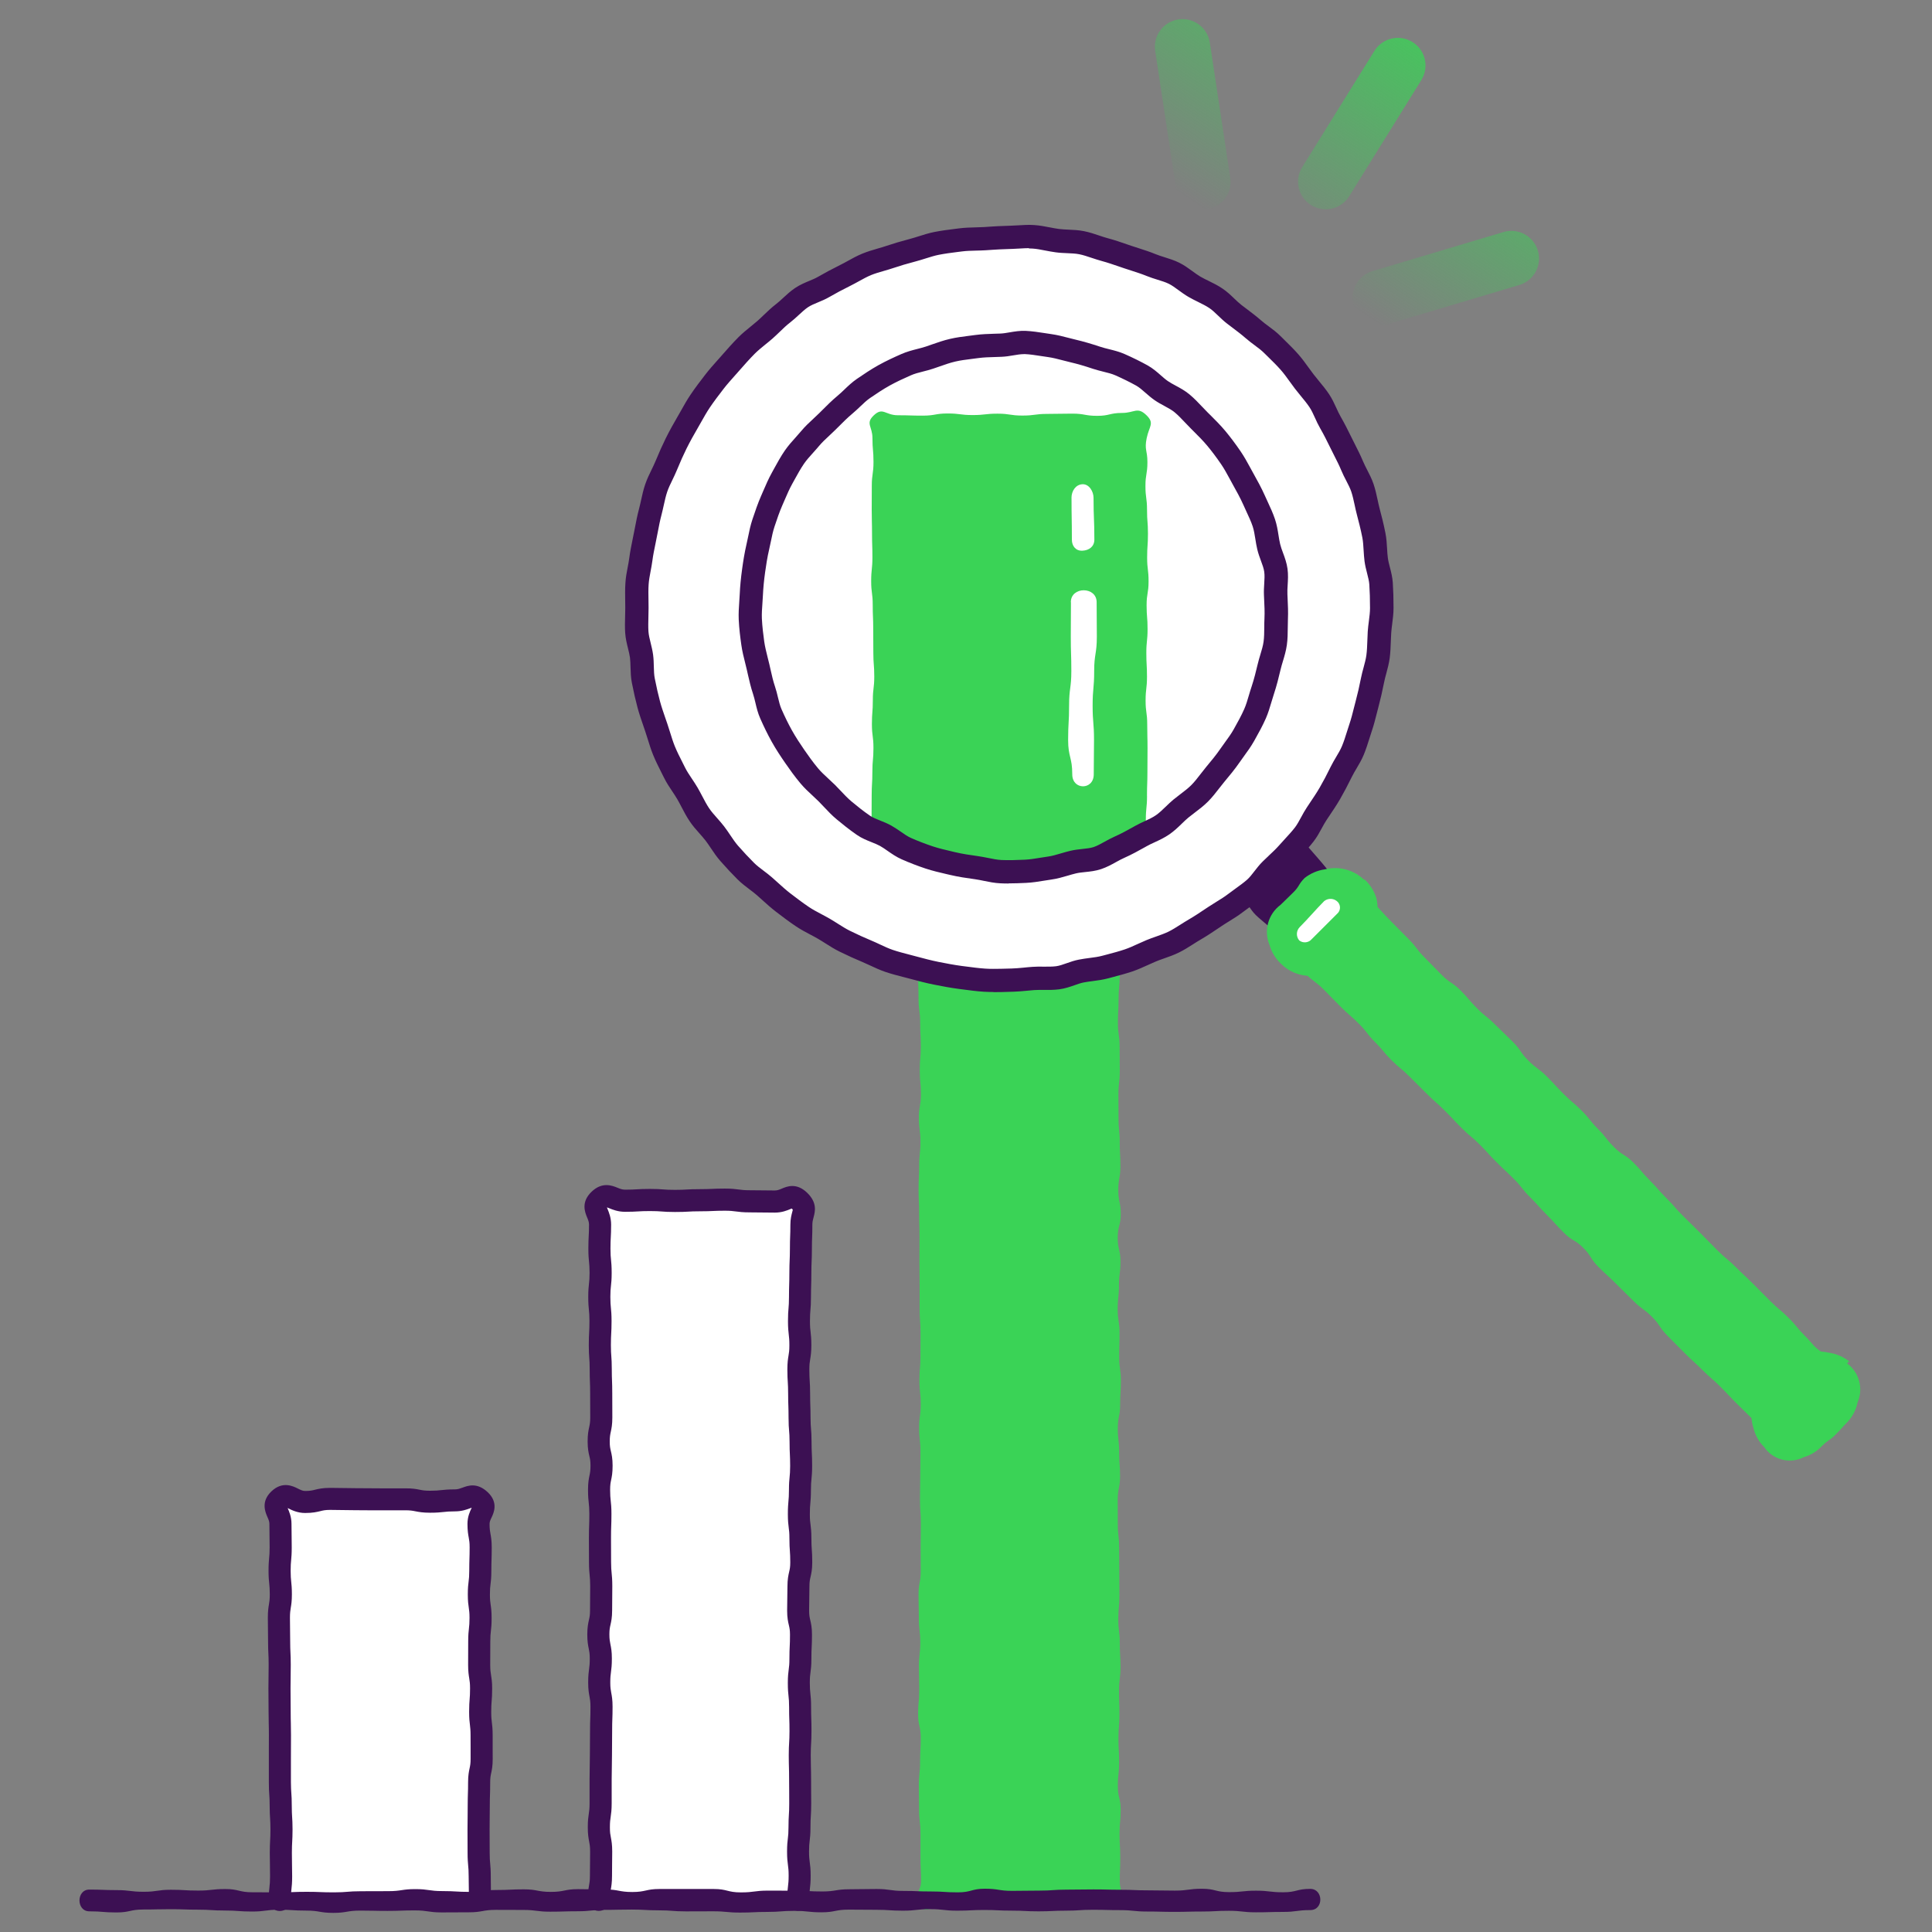 <?xml version="1.0" encoding="UTF-8"?><svg id="uuid-13ecf5b1-3146-4a90-84ea-1c8a49da183d" xmlns="http://www.w3.org/2000/svg" xmlns:xlink="http://www.w3.org/1999/xlink" viewBox="0 0 500 500"><rect x="0" y="0" width="500" height="500" fill="#808080" stroke="none"/><defs><linearGradient id="uuid-3b81a0a6-705b-435b-ab64-4dac7055b2c1" x1="329.94" y1="66.16" x2="375.72" y2="-3.42" gradientUnits="userSpaceOnUse"><stop offset="0" stop-color="#3ad356" stop-opacity="0"/><stop offset="1" stop-color="#3ad356"/></linearGradient><linearGradient id="uuid-fcbafa7c-e5e4-4a19-a1a5-47404941d99d" x1="298.31" y1="45.35" x2="344.09" y2="-24.23" xlink:href="#uuid-3b81a0a6-705b-435b-ab64-4dac7055b2c1"/><linearGradient id="uuid-47455846-7908-4902-870a-59e9098c8768" x1="363.49" y1="88.23" x2="409.27" y2="18.65" xlink:href="#uuid-3b81a0a6-705b-435b-ab64-4dac7055b2c1"/></defs><path d="m353.35,236.3c-.1,3.1-2.19,2.29-4.38,4.48s-2.09,2.3-4.28,4.5c-2.19,2.19-1.51,3.89-4.61,3.99s-2.07-2.17-4.42-4.21c-2.35-2.04-2.83-1.47-5.18-3.51-2.35-2.03-2.38-2-4.73-4.04s-1.84-2.62-4.19-4.65c-2.35-2.03-2.55-1.81-4.89-3.85-2.35-2.04-2.66-1.68-5.02-3.72s-4.76-1.23-4.88-4.34c-.12-3.11,2.7-2.11,4.89-4.31s2-2.38,4.19-4.57c2.19-2.19,2.54-1.85,4.74-4.05,2.2-2.2,1.03-4.83,4.14-4.71,3.1.11,1.97,2.47,4.01,4.83q2.04,2.35,4.06,4.7c2.03,2.35,2.17,2.24,4.2,4.58,2.04,2.34,2.05,2.34,4.09,4.69,2.04,2.35,1.97,2.41,4.01,4.76,2.04,2.35,1.67,2.73,4.15,4.61,2.68,2.02,4.21,1.71,4.1,4.83Z" fill="#3c1053"/><path d="m289.52,227.82c-2.33-2.23-3.07-.37-6.3-.37-3.23,0-3.23.53-6.46.53-3.23,0-3.23-.69-6.46-.69-3.23,0-3.23.48-6.46.48s-3.23-.37-6.46-.37c-3.23,0-3.23.05-6.46.05-3.24,0-3.24-.06-6.47-.06-3.24,0-3.97-1.8-6.31.43-2.23,2.13-.54,2.91-.54,5.99,0,3.08.44,3.08.44,6.17,0,3.08.34,3.08.34,6.17,0,3.09-.77,3.09-.77,6.17,0,3.08.11,3.08.11,6.17,0,3.08.42,3.08.42,6.16s.16,3.08.16,6.16c0,3.08-.27,3.08-.27,6.17,0,3.09.3,3.09.3,6.17,0,3.09-.52,3.09-.52,6.17,0,3.08.4,3.08.4,6.17,0,3.08-.32,3.08-.32,6.17s-.16,3.08-.16,6.17c0,3.09.15,3.09.15,6.17,0,3.08.09,3.08.09,6.17,0,3.08-.02,3.08-.02,6.17,0,3.09.05,3.09.05,6.17,0,3.09,0,3.09,0,6.17,0,3.08.23,3.08.23,6.17s-.02,3.09-.02,6.17-.26,3.09-.26,6.17c0,3.09.33,3.09.33,6.17,0,3.09-.4,3.09-.4,6.17s.33,3.09.33,6.17c0,3.09-.05,3.09-.05,6.17,0,3.09-.07,3.09-.07,6.17,0,3.09.22,3.09.22,6.17,0,3.08-.05,3.08-.05,6.17s.02,3.09.02,6.17c0,3.08-.56,3.08-.56,6.17,0,3.09.08,3.09.08,6.17,0,3.09.37,3.09.37,6.17,0,3.09-.35,3.09-.35,6.18,0,3.09.08,3.09.08,6.17,0,3.09-.29,3.09-.29,6.18s.68,3.09.68,6.18c0,3.09-.17,3.09-.17,6.18s-.32,3.09-.32,6.18.06,3.09.06,6.18.36,3.09.36,6.18,0,3.09,0,6.18c0,3.09.15,3.09.15,6.19,0,3.09-2.8,4.22-.56,6.37,2.33,2.23,3.4-.22,6.63-.22s3.23.05,6.46.05,3.23-.06,6.46-.06,3.23-.02,6.46-.02,3.23-.24,6.46-.24,3.23.53,6.46.53,3.24-.07,6.47-.07,3.88,1.82,6.22-.41c2.23-2.13.37-2.82.37-5.9,0-3.08.12-3.08.12-6.17,0-3.08-.18-3.08-.18-6.17,0-3.09.29-3.09.29-6.17,0-3.08-.73-3.08-.73-6.17,0-3.08.33-3.08.33-6.16,0-3.08-.17-3.08-.17-6.16s.25-3.08.25-6.17c0-3.09-.1-3.09-.1-6.17,0-3.09.37-3.09.37-6.17s-.18-3.08-.18-6.17c0-3.08-.38-3.08-.38-6.17,0-3.08.29-3.08.29-6.17,0-3.09-.03-3.09-.03-6.17,0-3.08-.05-3.08-.05-6.17,0-3.08-.34-3.08-.34-6.17,0-3.09-.02-3.09-.02-6.17,0-3.09.6-3.09.6-6.17,0-3.08-.23-3.08-.23-6.17s-.35-3.09-.35-6.17c0-3.09.6-3.09.6-6.17,0-3.09.19-3.09.19-6.17,0-3.09-.43-3.09-.43-6.17,0-3.09.09-3.09.09-6.17,0-3.09-.48-3.09-.48-6.17,0-3.09.33-3.09.33-6.17,0-3.09.39-3.09.39-6.17,0-3.08-.71-3.08-.71-6.17s.78-3.09.78-6.17c0-3.08-.63-3.08-.63-6.17,0-3.09.54-3.09.54-6.17,0-3.09-.17-3.09-.17-6.17,0-3.09-.31-3.09-.31-6.18,0-3.09-.03-3.09-.03-6.17,0-3.09.35-3.09.35-6.18,0-3.09-.04-3.09-.04-6.18,0-3.09-.44-3.09-.44-6.18s.17-3.09.17-6.18.29-3.09.29-6.18.28-3.09.28-6.18c0-3.09-.33-3.09-.33-6.18,0-3.09-.69-3.17-.07-6.2s2.1-3.87-.13-6.01Z" fill="#3ad356"/><path d="m206.58,491.66c0-3.12.38-3.12.38-6.24,0-3.12-.42-3.12-.42-6.23,0-3.12.37-3.12.37-6.24,0-3.12.2-3.12.2-6.24,0-3.12-.03-3.12-.03-6.24,0-3.12-.09-3.12-.09-6.24,0-3.12.18-3.12.18-6.24,0-3.12-.1-3.12-.1-6.24,0-3.12-.33-3.12-.33-6.24,0-3.12.4-3.12.4-6.24,0-3.12.15-3.12.15-6.24,0-3.12-.74-3.12-.74-6.24,0-3.12.08-3.12.08-6.24,0-3.12.73-3.12.73-6.24,0-3.12-.22-3.12-.22-6.24,0-3.12-.4-3.12-.4-6.23s.28-3.12.28-6.24c0-3.12.31-3.12.31-6.24,0-3.12-.16-3.12-.16-6.24,0-3.12-.26-3.12-.26-6.24,0-3.12-.11-3.12-.11-6.24,0-3.12-.2-3.12-.2-6.24s.53-3.12.53-6.24c0-3.12-.36-3.12-.36-6.24,0-3.12.25-3.12.25-6.24,0-3.12.1-3.12.1-6.24,0-3.12.14-3.12.14-6.24,0-3.13.12-3.13.12-6.25,0-3.13,1.77-4.02-.48-6.2-2.32-2.25-3.17.21-6.4.21s-3.23-.07-6.46-.07c-3.23,0-3.23-.43-6.46-.43-3.23,0-3.23.16-6.46.16-3.23,0-3.23.18-6.46.18-3.23,0-3.23-.24-6.46-.24-3.24,0-3.24.19-6.47.19-3.24,0-4.33-2.5-6.66-.26-2.25,2.16.22,3.32.22,6.43s-.17,3.12-.17,6.23c0,3.12.31,3.12.31,6.24,0,3.12-.34,3.12-.34,6.24,0,3.12.31,3.12.31,6.24,0,3.12-.17,3.12-.17,6.24s.23,3.12.23,6.24c0,3.12.12,3.12.12,6.24,0,3.12.02,3.12.02,6.24,0,3.12-.67,3.12-.67,6.24,0,3.12.74,3.12.74,6.24,0,3.12-.64,3.12-.64,6.24,0,3.12.34,3.12.34,6.24s-.11,3.12-.11,6.24c0,3.12.02,3.12.02,6.24,0,3.12.31,3.12.31,6.23,0,3.12-.04,3.12-.04,6.24,0,3.12-.71,3.12-.71,6.24,0,3.12.65,3.12.65,6.24,0,3.12-.41,3.12-.41,6.24,0,3.12.59,3.12.59,6.24,0,3.12-.11,3.12-.11,6.24s-.04,3.12-.04,6.24c0,3.12-.08,3.12-.08,6.24s0,3.12,0,6.24c0,3.12-.46,3.12-.46,6.24s.6,3.12.6,6.24c0,3.13-.05,3.13-.05,6.25,0,3.13-.57,3.13-.57,6.25" fill="#fff"/><path d="m206.58,494.52c-1.58,0-2.86-1.28-2.86-2.86,0-1.73.11-2.65.21-3.46.09-.74.17-1.39.17-2.78s-.08-2-.18-2.74c-.11-.82-.23-1.75-.23-3.49s.11-2.65.21-3.46c.09-.75.16-1.39.16-2.78,0-1.65.05-2.47.1-3.3.05-.73.09-1.47.09-2.94,0-1.55,0-2.32-.01-3.09,0-.79-.02-1.57-.02-3.14s-.02-2.28-.04-3.03c-.02-.8-.05-1.6-.05-3.2s.05-2.46.1-3.29c.04-.74.09-1.48.09-2.95s-.02-2.27-.05-3.03c-.03-.8-.05-1.6-.05-3.21,0-1.41-.07-2.06-.15-2.82-.09-.8-.18-1.71-.18-3.42s.12-2.67.23-3.48c.1-.74.18-1.38.18-2.75,0-1.63.04-2.44.08-3.26.04-.74.07-1.49.07-2.98,0-1.22-.13-1.77-.29-2.46-.2-.84-.45-1.89-.45-3.78,0-1.59.02-2.39.04-3.19.02-.76.04-1.53.04-3.05,0-1.89.25-2.94.44-3.78.16-.69.29-1.24.29-2.46,0-1.46-.05-2.19-.1-2.92-.06-.82-.12-1.66-.12-3.32,0-1.38-.08-2.01-.18-2.75-.1-.82-.22-1.74-.22-3.48s.08-2.55.15-3.38c.07-.74.13-1.43.13-2.86,0-1.7.09-2.6.17-3.4.07-.73.14-1.42.14-2.83,0-1.49-.04-2.23-.07-2.98-.04-.82-.08-1.63-.08-3.27,0-1.44-.06-2.14-.12-2.88-.07-.82-.14-1.68-.14-3.36,0-1.51-.03-2.27-.05-3.02-.03-.81-.06-1.61-.06-3.22,0-1.47-.05-2.2-.09-2.94-.05-.83-.11-1.65-.11-3.31,0-1.8.16-2.75.3-3.6.12-.71.22-1.32.22-2.65,0-1.4-.07-2.04-.16-2.79-.09-.81-.2-1.73-.2-3.45s.07-2.53.14-3.35c.06-.74.12-1.44.12-2.89,0-1.61.03-2.41.05-3.21.02-.76.05-1.52.05-3.03,0-1.62.04-2.44.07-3.25.03-.75.07-1.5.07-3,0-1.62.03-2.43.06-3.23.03-.75.06-1.51.06-3.02s.29-2.56.5-3.35c.05-.17.1-.38.13-.53-.05-.06-.13-.15-.24-.26-.02-.02-.04-.03-.05-.05-.1.04-.2.09-.31.13-.88.37-2.21.93-4.06.93-1.64,0-2.47-.02-3.29-.03-.79-.02-1.59-.03-3.17-.03-1.8,0-2.76-.13-3.61-.24-.77-.1-1.43-.19-2.85-.19-1.55,0-2.32.04-3.09.07-.84.04-1.68.08-3.37.08-1.53,0-2.3.04-3.07.09-.85.05-1.69.09-3.39.09s-2.6-.06-3.44-.13c-.78-.06-1.51-.11-3.02-.11s-2.3.04-3.07.09c-.85.05-1.7.1-3.4.1-1.83,0-3.19-.56-4.1-.93-.16-.06-.35-.14-.51-.2-.02.01-.03.03-.05.04.05.13.11.27.16.4.36.89.91,2.23.91,4.01,0,1.64-.05,2.45-.09,3.27-.04.74-.08,1.48-.08,2.96s.07,2.11.14,2.84c.08.8.17,1.7.17,3.4s-.1,2.62-.19,3.42c-.08.76-.15,1.41-.15,2.81s.07,2.11.14,2.84c.08.8.17,1.7.17,3.4s-.05,2.46-.09,3.28c-.04.74-.08,1.48-.08,2.96s.05,2.16.11,2.91c.06.82.12,1.66.12,3.33,0,1.5.03,2.25.06,3.01.03.81.06,1.62.06,3.23s0,2.33.01,3.1c0,.78.01,1.57.01,3.14,0,1.86-.21,2.85-.4,3.72-.15.71-.27,1.26-.27,2.52s.13,1.77.29,2.46c.2.84.45,1.89.45,3.78s-.2,2.83-.38,3.7c-.15.71-.26,1.27-.26,2.54,0,1.4.07,2.05.15,2.81.09.8.19,1.72.19,3.43,0,1.61-.03,2.41-.06,3.22-.03.75-.05,1.51-.05,3.02s0,2.33.01,3.1c0,.78.01,1.57.01,3.14,0,1.41.07,2.1.14,2.83.08.8.17,1.7.17,3.4,0,1.58-.01,2.36-.02,3.15,0,.77-.02,1.54-.02,3.09,0,1.88-.24,2.92-.43,3.76-.16.7-.28,1.24-.28,2.48s.12,1.83.26,2.54c.18.87.38,1.85.38,3.7,0,1.75-.12,2.67-.23,3.49-.1.74-.18,1.38-.18,2.75,0,1.29.11,1.87.24,2.59.16.85.35,1.82.35,3.65,0,1.61-.03,2.42-.06,3.22-.03.76-.05,1.51-.05,3.02s-.01,2.37-.02,3.16c-.01.77-.02,1.54-.02,3.08s-.02,2.4-.04,3.2c-.02.76-.04,1.52-.04,3.05v6.24c0,1.77-.14,2.71-.26,3.54-.11.73-.2,1.35-.2,2.71s.11,1.86.25,2.59c.16.86.35,1.83.35,3.66,0,1.59-.01,2.38-.03,3.17-.01.77-.02,1.54-.02,3.08,0,1.82-.18,2.78-.33,3.64-.13.73-.24,1.31-.24,2.62,0,1.58-1.28,2.86-2.86,2.86s-2.86-1.28-2.86-2.86c0-1.82.18-2.78.33-3.64.13-.73.24-1.31.24-2.62,0-1.59.01-2.38.03-3.17.01-.77.02-1.54.02-3.08,0-1.29-.11-1.86-.25-2.59-.16-.86-.35-1.83-.35-3.66s.14-2.71.26-3.54c.11-.73.2-1.35.2-2.71v-6.24c0-1.6.02-2.4.04-3.2.02-.76.04-1.52.04-3.05s.01-2.37.02-3.16c.01-.77.02-1.54.02-3.08s.03-2.42.06-3.22c.03-.76.05-1.51.05-3.02,0-1.29-.11-1.87-.24-2.59-.16-.85-.35-1.82-.35-3.65s.12-2.67.23-3.49c.1-.74.18-1.38.18-2.75,0-1.27-.12-1.83-.26-2.54-.18-.87-.38-1.85-.38-3.7s.24-2.92.43-3.76c.16-.7.28-1.24.28-2.48,0-1.58.01-2.36.02-3.15,0-.77.02-1.54.02-3.09,0-1.41-.07-2.1-.14-2.83-.08-.8-.17-1.7-.17-3.4,0-1.55,0-2.33-.01-3.1,0-.78-.01-1.57-.01-3.14s.03-2.41.06-3.22c.03-.75.05-1.51.05-3.02,0-1.4-.07-2.05-.15-2.81-.09-.8-.19-1.72-.19-3.43,0-1.85.2-2.83.38-3.7.15-.71.26-1.27.26-2.54s-.13-1.77-.29-2.46c-.2-.84-.45-1.89-.45-3.78s.21-2.85.4-3.72c.15-.71.27-1.26.27-2.52,0-1.55,0-2.33-.01-3.1,0-.78-.01-1.57-.01-3.14s-.03-2.25-.06-3.01c-.03-.81-.06-1.62-.06-3.23,0-1.45-.05-2.16-.11-2.91-.06-.82-.12-1.66-.12-3.33s.05-2.46.09-3.28c.04-.74.08-1.48.08-2.96s-.07-2.11-.14-2.84c-.08-.8-.17-1.7-.17-3.4s.1-2.62.19-3.43c.08-.75.15-1.41.15-2.81s-.07-2.11-.14-2.84c-.08-.8-.17-1.7-.17-3.4s.05-2.45.09-3.27c.04-.74.08-1.48.08-2.96,0-.65-.21-1.18-.49-1.84-.57-1.39-1.63-3.98,1.14-6.65,2.76-2.66,5.33-1.61,6.71-1.05.69.28,1.23.5,1.94.5,1.54,0,2.3-.04,3.07-.09.85-.05,1.7-.1,3.4-.1s2.6.06,3.44.13c.78.06,1.51.11,3.02.11s2.3-.04,3.07-.09c.85-.05,1.69-.09,3.39-.09,1.55,0,2.32-.04,3.09-.07.84-.04,1.68-.08,3.36-.08,1.81,0,2.76.13,3.61.24.77.1,1.43.19,2.85.19,1.64,0,2.47.02,3.29.03.79.02,1.59.03,3.17.03.7,0,1.2-.21,1.83-.48,1.32-.56,3.79-1.6,6.56,1.07,2.66,2.58,2.06,4.85,1.66,6.36-.17.62-.31,1.16-.31,1.89,0,1.62-.03,2.43-.06,3.23-.03.75-.06,1.51-.06,3.02,0,1.62-.04,2.44-.07,3.25-.03.75-.07,1.5-.07,3,0,1.61-.03,2.41-.05,3.21-.02.76-.05,1.52-.05,3.03,0,1.68-.07,2.53-.14,3.35-.06.74-.12,1.44-.12,2.89s.07,2.04.16,2.79c.09.81.2,1.73.2,3.45s-.16,2.76-.3,3.6c-.12.71-.22,1.32-.22,2.65,0,1.47.05,2.2.09,2.94.05.83.11,1.65.11,3.31,0,1.51.03,2.27.05,3.02.03.81.06,1.61.06,3.22,0,1.44.06,2.14.12,2.88.07.82.14,1.68.14,3.36,0,1.49.04,2.23.07,2.98.04.82.08,1.63.08,3.27s-.09,2.6-.17,3.4c-.07.73-.14,1.42-.14,2.83,0,1.69-.08,2.55-.15,3.38-.07.74-.13,1.43-.13,2.86s.08,2.01.18,2.75c.1.82.22,1.74.22,3.48,0,1.46.05,2.19.1,2.92.06.82.12,1.66.12,3.32,0,1.89-.25,2.94-.44,3.78-.16.69-.29,1.24-.29,2.46,0,1.59-.02,2.39-.04,3.19-.02.76-.04,1.53-.04,3.05,0,1.22.13,1.77.29,2.46.2.84.45,1.89.45,3.78,0,1.63-.04,2.44-.08,3.26-.04.74-.07,1.49-.07,2.98,0,1.74-.12,2.67-.23,3.48-.1.74-.18,1.38-.18,2.75s.07,2.06.15,2.82c.09.8.18,1.71.18,3.42,0,1.51.02,2.27.05,3.03.03.8.05,1.6.05,3.21s-.05,2.46-.1,3.29c-.04.74-.09,1.48-.09,2.95s.02,2.28.04,3.04c.02.8.05,1.6.05,3.2s0,2.32.01,3.09c0,.79.02,1.57.02,3.14,0,1.65-.05,2.47-.1,3.3-.05.73-.09,1.47-.09,2.94,0,1.73-.11,2.65-.21,3.46-.09.75-.16,1.39-.16,2.78s.08,2,.18,2.74c.11.82.24,1.75.24,3.5s-.11,2.65-.21,3.46c-.09.74-.17,1.39-.17,2.77,0,1.58-1.28,2.86-2.86,2.86Z" fill="#3c1053"/><path d="m124.22,491.66c0-3.04-.07-3.04-.07-6.08,0-3.04-.28-3.04-.28-6.07,0-3.04-.03-3.04-.03-6.08,0-3.04.05-3.04.05-6.07s.1-3.04.1-6.08c0-3.04.66-3.04.66-6.08,0-3.04-.02-3.04-.02-6.08s-.37-3.04-.37-6.08.25-3.04.25-6.08c0-3.04-.5-3.04-.5-6.08,0-3.04.02-3.04.02-6.08,0-3.04.35-3.04.35-6.08,0-3.04-.44-3.04-.44-6.08,0-3.04.37-3.04.37-6.09s.09-3.04.09-6.09c0-3.05-.56-3.05-.56-6.1,0-3.05,2.64-4.05.42-6.14-2.35-2.22-3.27.05-6.5.05-3.23,0-3.23.35-6.46.35-3.23,0-3.23-.63-6.46-.63-3.23,0-3.23.01-6.46.01-3.23,0-3.23-.04-6.46-.04-3.23,0-3.23-.07-6.46-.07-3.24,0-3.24.8-6.47.8-3.24,0-4.38-2.92-6.74-.71-2.22,2.08.34,3.33.34,6.37,0,3.04.06,3.04.06,6.07,0,3.04-.28,3.04-.28,6.08,0,3.04.32,3.04.32,6.07s-.5,3.04-.5,6.08c0,3.04.06,3.04.06,6.08,0,3.04.15,3.04.15,6.08,0,3.04-.05,3.04-.05,6.08s.03,3.04.03,6.08c0,3.04.08,3.04.08,6.08s-.02,3.04-.02,6.08.01,3.04.01,6.08c0,3.04.21,3.04.21,6.08s.2,3.04.2,6.09c0,3.04-.18,3.04-.18,6.09,0,3.05.07,3.05.07,6.1s-.34,3.05-.34,6.1" fill="#fff"/><path d="m124.22,494.52c-1.58,0-2.86-1.28-2.86-2.86,0-1.49-.02-2.23-.03-2.98-.02-.78-.04-1.55-.04-3.1,0-1.39-.06-2.06-.13-2.78-.07-.77-.15-1.65-.15-3.3,0-1.51,0-2.26-.01-3.02,0-.77-.01-1.53-.01-3.06s.01-2.31.03-3.09c.01-.75.02-1.49.02-2.99,0-1.57.03-2.35.05-3.14.03-.74.05-1.47.05-2.94,0-1.82.22-2.83.39-3.64.15-.68.26-1.22.26-2.43,0-1.51,0-2.27,0-3.02,0-.76-.01-1.53-.01-3.06,0-1.35-.08-1.97-.16-2.69-.1-.79-.21-1.69-.21-3.39s.07-2.47.13-3.27c.06-.72.11-1.41.11-2.81,0-1.29-.1-1.89-.21-2.58-.13-.82-.29-1.75-.29-3.5,0-1.53,0-2.3.01-3.06,0-.76.01-1.51.01-3.02,0-1.68.1-2.58.19-3.36.08-.73.15-1.36.15-2.71s-.09-1.92-.19-2.63c-.12-.81-.25-1.73-.25-3.46s.11-2.6.21-3.39c.09-.72.16-1.35.16-2.69,0-1.57.03-2.35.05-3.13.02-.74.05-1.48.05-2.95,0-1.26-.1-1.82-.23-2.53-.15-.83-.33-1.78-.33-3.56,0-1.87.64-3.22,1.07-4.12.01-.02.02-.04.03-.07-.13.05-.29.1-.42.15-.86.32-2.15.8-3.91.8-1.46,0-2.14.07-2.92.16-.83.09-1.77.19-3.54.19-1.89,0-2.89-.2-3.78-.37-.75-.15-1.34-.26-2.68-.26h-6.46c-1.63.01-2.45,0-3.27,0-.8-.01-1.6-.02-3.19-.02s-2.47-.02-3.29-.04c-.79-.02-1.58-.04-3.17-.04-1.27,0-1.84.14-2.55.32-.87.21-1.96.48-3.92.48s-3.46-.73-4.42-1.22c-.03-.02-.07-.04-.11-.05,0,0,0,.02.01.03.39.9.98,2.26.98,4.05,0,1.49.02,2.23.03,2.98.02.77.03,1.55.03,3.1,0,1.65-.08,2.53-.15,3.31-.07.71-.13,1.39-.13,2.77s.07,2.01.14,2.74c.08.78.18,1.67.18,3.33,0,1.75-.15,2.68-.29,3.5-.11.69-.21,1.29-.21,2.58,0,1.49.02,2.23.03,2.98.02.77.03,1.55.03,3.1,0,1.45.04,2.18.07,2.9.04.8.08,1.59.08,3.18s-.01,2.32-.03,3.09c-.01.75-.03,1.5-.03,2.99s0,2.26.02,3.01c0,.77.02,1.54.02,3.07s.02,2.22.04,2.97c.02.78.04,1.56.04,3.12s0,2.3-.01,3.06c0,.76-.01,1.51-.01,3.02v6.08c.01,1.42.06,2.13.11,2.85.06.81.11,1.62.11,3.24,0,1.43.05,2.14.09,2.85.05.81.11,1.62.11,3.23s-.05,2.41-.09,3.21c-.04.72-.08,1.44-.08,2.88s.02,2.24.03,2.98c.02.78.04,1.56.04,3.12,0,1.68-.1,2.58-.19,3.37-.08.73-.15,1.36-.15,2.73,0,1.58-1.28,2.86-2.86,2.86s-2.86-1.28-2.86-2.86c0-1.68.1-2.58.19-3.37.08-.73.15-1.36.15-2.73,0-1.49-.02-2.24-.03-2.98-.02-.78-.04-1.56-.04-3.11s.05-2.41.09-3.21c.04-.72.08-1.44.08-2.88s-.05-2.14-.09-2.85c-.05-.81-.11-1.62-.11-3.23,0-1.42-.05-2.13-.1-2.85-.06-.81-.11-1.62-.11-3.24v-6.08c-.01-1.53,0-2.3,0-3.06,0-.76.01-1.51.01-3.02s-.02-2.23-.04-2.97c-.02-.78-.04-1.56-.04-3.12s0-2.26-.02-3.01c0-.77-.02-1.54-.02-3.07s.01-2.32.03-3.09c.01-.75.03-1.5.03-2.99s-.04-2.18-.07-2.9c-.04-.8-.08-1.59-.08-3.18,0-1.49-.02-2.23-.03-2.98-.02-.78-.03-1.55-.03-3.1,0-1.75.15-2.68.29-3.5.11-.69.21-1.29.21-2.58,0-1.37-.07-2-.14-2.74-.08-.78-.18-1.67-.18-3.33s.08-2.53.15-3.31c.07-.71.13-1.39.13-2.77,0-1.49-.02-2.23-.03-2.98-.02-.77-.03-1.55-.03-3.1,0-.61-.22-1.13-.51-1.78-.57-1.31-1.74-4.03,1.07-6.67,2.84-2.67,5.54-1.33,6.83-.68.78.39,1.25.61,1.87.61,1.27,0,1.84-.14,2.55-.32.87-.21,1.95-.48,3.92-.48,1.65,0,2.47.02,3.3.04.79.02,1.58.04,3.16.04s2.45.01,3.27.02c.8.01,1.6.02,3.19.02h6.46c1.89-.01,2.9.18,3.78.36.75.15,1.34.26,2.68.26,1.46,0,2.14-.07,2.92-.16.83-.09,1.77-.19,3.54-.19.73,0,1.25-.2,1.92-.44,1.43-.53,3.8-1.42,6.55,1.17,2.84,2.68,1.54,5.4.99,6.56-.33.69-.51,1.11-.51,1.66,0,1.26.1,1.82.23,2.53.15.83.33,1.78.33,3.56,0,1.57-.03,2.35-.05,3.13-.02.74-.05,1.48-.05,2.96,0,1.7-.11,2.6-.21,3.39-.09.72-.16,1.35-.16,2.69s.09,1.92.19,2.63c.12.81.25,1.73.25,3.46s-.1,2.58-.19,3.36c-.08.73-.15,1.36-.15,2.71,0,1.53,0,2.3-.01,3.06,0,.76-.01,1.51-.01,3.02,0,1.29.1,1.89.21,2.58.13.82.29,1.75.29,3.5,0,1.64-.07,2.47-.13,3.27-.06.72-.11,1.41-.11,2.81s.08,1.97.16,2.69c.1.79.21,1.69.21,3.39,0,1.51,0,2.27,0,3.02,0,.76.01,1.53.01,3.06,0,1.82-.21,2.79-.39,3.64-.15.68-.26,1.22-.26,2.44,0,1.57-.03,2.35-.05,3.14-.03.74-.05,1.47-.05,2.94s-.01,2.31-.03,3.08c-.01.75-.02,1.5-.02,2.99s0,2.26.01,3.02c0,.77.01,1.53.01,3.06,0,1.39.06,2.06.13,2.78.07.77.15,1.65.15,3.3,0,1.49.02,2.23.03,2.97.02.78.04,1.55.04,3.11s-1.28,2.86-2.86,2.86Z" fill="#3c1053"/><path d="m339.1,488.84c-3.51,0-3.51.88-7.01.88-3.51,0-3.51-.41-7.01-.41-3.51,0-3.51.37-7.01.37-3.51,0-3.51-.87-7.01-.87-3.51,0-3.51.48-7.02.48-3.51,0-3.51-.07-7.02-.07-3.51,0-3.51-.15-7.02-.15-3.51,0-3.51-.09-7.01-.09-3.51,0-3.51.06-7.01.06-3.51,0-3.51.25-7.02.25s-3.51.06-7.02.06c-3.51,0-3.51-.55-7.02-.55-3.51,0-3.51.94-7.02.94-3.51,0-3.51-.23-7.02-.23-3.51,0-3.51-.14-7.02-.14-3.51,0-3.51-.5-7.02-.5-3.51,0-3.51.07-7.02.07-3.51,0-3.51.57-7.02.57-3.51,0-3.51-.2-7.02-.2-3.51,0-3.51-.02-7.02-.02s-3.51.46-7.02.46-3.51-.88-7.02-.88-3.51,0-7.02,0-3.51,0-7.02,0c-3.51,0-3.51.78-7.02.78-3.51,0-3.51-.66-7.02-.66-3.51,0-3.51-.08-7.02-.08s-3.51.71-7.02.71c-3.51,0-3.51-.66-7.03-.66-3.51,0-3.51.17-7.02.17-3.51,0-3.51.49-7.02.49-3.51,0-3.51-.21-7.02-.21-3.51,0-3.51-.51-7.02-.51-3.51,0-3.51.53-7.02.53-3.51,0-3.51.02-7.03.02-3.51,0-3.51.29-7.02.29-3.51,0-3.51-.14-7.03-.14-3.51,0-3.51.14-7.03.14-3.51,0-3.51-.02-7.03-.02-3.51,0-3.51-.84-7.03-.84-3.51,0-3.51.4-7.03.4-3.51,0-3.51-.21-7.03-.21-3.52,0-3.52.52-7.03.52-3.52,0-3.52-.43-7.04-.43-3.52,0-3.52-.14-7.04-.14-3.4,0-3.41,5.63,0,5.63s3.51.29,7.01.29,3.51-.76,7.01-.76,3.51-.08,7.01-.08,3.51.12,7.01.12,3.51.22,7.02.22,3.51.26,7.02.26,3.51-.46,7.02-.46,3.51.22,7.01.22,3.51.59,7.01.59,3.51-.59,7.02-.59,3.51.08,7.02.08,3.51-.13,7.02-.13,3.51.52,7.02.52,3.51-.03,7.02-.03,3.51-.63,7.02-.63,3.51.02,7.02.02,3.51.45,7.02.45,3.51-.11,7.02-.11,3.51-.36,7.02-.36,3.51-.08,7.02-.08,3.51.2,7.02.2,3.51.27,7.02.27,3.51-.02,7.02-.02,3.51.33,7.02.33,3.51-.17,7.02-.17,3.51-.27,7.02-.27,3.51.37,7.02.37,3.51-.69,7.02-.69,3.51.04,7.03.04,3.51.23,7.02.23,3.51-.4,7.02-.4,3.51.4,7.02.4,3.51-.18,7.02-.18,3.51.17,7.02.17,3.51.18,7.03.18,3.51-.17,7.02-.17,3.51-.23,7.03-.23,3.51.09,7.03.09,3.51.36,7.03.36,3.51.09,7.03.09,3.51-.09,7.03-.09,3.51-.19,7.03-.19,3.52.39,7.03.39,3.52-.1,7.04-.1,3.52-.47,7.04-.47,3.41-5.49,0-5.49Z" fill="#3c1053"/><path d="m342.68,54.16c-1.15-.07-2.31-.41-3.36-1.07-3.36-2.08-4.39-6.49-2.3-9.85l18.67-30.06c2.09-3.36,6.49-4.39,9.85-2.3,3.36,2.08,4.39,6.49,2.3,9.85l-18.67,30.06c-1.43,2.3-3.96,3.51-6.49,3.37Z" fill="url(#uuid-3b81a0a6-705b-435b-ab64-4dac7055b2c1)"/><path d="m310.91,54.23c-3.31-.19-6.15-2.67-6.66-6.07l-5.29-34.99c-.59-3.91,2.1-7.55,6-8.14,3.91-.59,7.55,2.1,8.14,6l5.29,34.99c.59,3.91-2.1,7.55-6,8.14-.5.08-.99.1-1.48.07Z" fill="url(#uuid-fcbafa7c-e5e4-4a19-a1a5-47404941d99d)"/><path d="m356.83,84.17c-2.92-.16-5.57-2.13-6.45-5.1-1.13-3.79,1.02-7.77,4.81-8.9l33.91-10.12c3.78-1.13,7.77,1.02,8.9,4.81,1.13,3.79-1.02,7.77-4.81,8.9l-33.91,10.12c-.82.24-1.64.34-2.45.29Z" fill="url(#uuid-47455846-7908-4902-870a-59e9098c8768)"/><path d="m329.29,89.15c-1.5-1.49-3.35-2.59-4.91-3.96s-3.29-2.6-4.94-3.87c-1.65-1.27-3.03-2.99-4.76-4.15s-3.75-1.94-5.56-2.98-3.4-2.57-5.28-3.5c-1.88-.93-4.02-1.33-5.95-2.13-1.93-.8-3.96-1.37-5.94-2.04-1.98-.67-3.95-1.39-5.98-1.93-2.02-.54-3.99-1.4-6.04-1.81s-4.21-.26-6.29-.53-4.14-.86-6.22-1c-2.09-.13-4.2.18-6.3.18s-4.17.21-6.26.34-4.19.04-6.28.32-4.16.51-6.22.92-4.02,1.19-6.05,1.72-4.03,1.1-6.02,1.78c-1.99.67-4.05,1.11-5.99,1.91-1.94.8-3.71,1.95-5.6,2.88s-3.71,1.9-5.54,2.95c-1.82,1.06-3.95,1.59-5.7,2.76s-3.15,2.81-4.83,4.09c-1.68,1.29-3.07,2.83-4.65,4.22-1.58,1.39-3.27,2.59-4.77,4.09-1.5,1.5-2.87,3.07-4.24,4.64s-2.82,3.12-4.1,4.77-2.56,3.34-3.72,5.07c-1.16,1.74-2.14,3.62-3.19,5.42-1.05,1.8-2.08,3.64-3.01,5.52-.93,1.87-1.77,3.8-2.57,5.74-.8,1.93-1.9,3.78-2.57,5.76-.67,1.98-.99,4.09-1.53,6.12s-.9,4.09-1.3,6.15c-.41,2.06-.87,4.1-1.15,6.18-.27,2.08-.85,4.14-.98,6.24-.14,2.1-.03,4.21-.03,6.31s-.16,4.22-.02,6.31.95,4.13,1.22,6.2.05,4.24.46,6.3.86,4.12,1.41,6.15,1.28,4.01,1.95,6,1.21,4.05,2,5.99c.8,1.94,1.8,3.81,2.73,5.7.93,1.89,2.27,3.54,3.33,5.36,1.05,1.82,1.91,3.75,3.08,5.5,1.17,1.75,2.73,3.19,4.02,4.86s2.3,3.52,3.69,5.11,2.81,3.11,4.31,4.61c1.5,1.49,3.32,2.61,4.89,3.98s3.09,2.85,4.74,4.12c1.65,1.27,3.34,2.55,5.08,3.71s3.67,2.04,5.48,3.08c1.81,1.04,3.53,2.3,5.4,3.22,1.88.92,3.79,1.81,5.73,2.61,1.93.8,3.81,1.83,5.79,2.5s4.06,1.15,6.08,1.69,4.07,1.09,6.13,1.5,4.14.81,6.22,1.08,4.18.58,6.28.71c2.09.14,4.22.02,6.31.02s4.19-.34,6.29-.49c2.1-.14,4.23.09,6.31-.18s4.03-1.33,6.09-1.74c2.06-.41,4.18-.49,6.2-1.03s4.07-1.05,6.06-1.72c1.99-.68,3.85-1.66,5.8-2.46s3.99-1.35,5.88-2.28c1.89-.93,3.58-2.18,5.41-3.24,1.83-1.05,3.53-2.22,5.29-3.4,1.75-1.17,3.6-2.15,5.27-3.45s3.45-2.42,5.03-3.82c1.58-1.39,2.63-3.31,4.14-4.8,1.5-1.49,3.1-2.85,4.48-4.42s2.89-3.07,4.16-4.73,2.08-3.67,3.24-5.41c1.16-1.74,2.36-3.46,3.41-5.27,1.05-1.81,2.01-3.67,2.93-5.54.92-1.88,2.21-3.61,3.01-5.54.8-1.93,1.35-3.98,2.02-5.97.67-1.98,1.12-4.04,1.66-6.06.54-2.02,1-4.06,1.41-6.12s1.16-4.06,1.43-6.14c.27-2.08.23-4.2.37-6.29.14-2.09.59-4.19.59-6.29s-.05-4.22-.18-6.31c-.14-2.09-.99-4.12-1.26-6.2-.27-2.09-.18-4.22-.59-6.28s-.92-4.1-1.46-6.13-.83-4.14-1.5-6.14c-.67-2-1.87-3.79-2.67-5.73s-1.8-3.77-2.74-5.66-1.84-3.75-2.9-5.58-1.71-3.88-2.88-5.63-2.61-3.3-3.9-4.97c-1.29-1.67-2.43-3.45-3.82-5.03-1.39-1.58-2.92-3-4.41-4.5Z" fill="#fff"/><path d="m310.45,205.33c1.5-1.5,2.68-3.26,4.01-4.86,1.36-1.63,2.69-3.23,3.87-4.95s2.54-3.38,3.56-5.21c1.02-1.83,2.07-3.69,2.91-5.61.84-1.91,1.31-4.01,1.97-6,.66-1.99,1.18-4.03,1.66-6.07s1.29-4.04,1.58-6.12.16-4.22.26-6.31c.1-2.1-.04-4.19-.14-6.29-.1-2.1.33-4.26.04-6.34s-1.36-4.02-1.85-6.07c-.48-2.05-.59-4.19-1.26-6.19-.67-2-1.65-3.87-2.5-5.8-.85-1.93-1.86-3.75-2.89-5.59s-1.95-3.71-3.15-5.45c-1.18-1.72-2.43-3.42-3.79-5.05-1.33-1.6-2.85-3.07-4.35-4.57s-2.87-3.13-4.47-4.46c-1.63-1.35-3.68-2.12-5.4-3.3-1.72-1.18-3.17-2.89-4.99-3.9s-3.76-1.96-5.67-2.8c-1.91-.84-4.08-1.13-6.06-1.8-1.99-.66-3.99-1.27-6.03-1.75s-4.06-1.13-6.14-1.41-4.17-.7-6.27-.8-4.2.6-6.3.69c-2.1.09-4.18.07-6.27.36s-4.18.47-6.23.95c-2.05.48-4,1.25-6,1.91s-4.12.98-6.05,1.83c-1.93.85-3.85,1.74-5.69,2.76-1.84,1.02-3.6,2.2-5.34,3.4s-3.12,2.82-4.75,4.17c-1.6,1.33-3.05,2.83-4.55,4.33-1.5,1.5-3.15,2.83-4.48,4.43-1.35,1.63-2.9,3.12-4.08,4.84-1.18,1.72-2.18,3.64-3.2,5.46s-1.81,3.82-2.65,5.73c-.84,1.91-1.51,3.93-2.18,5.91-.66,1.99-.96,4.08-1.44,6.12s-.8,4.09-1.09,6.17c-.29,2.08-.5,4.14-.59,6.24s-.37,4.18-.27,6.28.34,4.17.64,6.25.89,4.08,1.36,6.13c.48,2.05.88,4.08,1.55,6.08.67,2,.92,4.14,1.77,6.08s1.76,3.84,2.79,5.69c1.03,1.85,2.19,3.6,3.38,5.34,1.2,1.74,2.43,3.45,3.79,5.07,1.33,1.6,3.01,2.93,4.51,4.43,1.5,1.5,2.87,3.13,4.47,4.46,1.63,1.36,3.29,2.69,5.01,3.86,1.74,1.2,3.91,1.68,5.74,2.7s3.45,2.5,5.36,3.34c1.91.84,3.91,1.61,5.9,2.27,1.99.66,4.07,1.11,6.11,1.59s4.14.78,6.2,1.07,4.15.92,6.25,1.02,4.23.01,6.33-.08c2.1-.1,4.18-.55,6.27-.84s4.06-1.07,6.11-1.55c2.05-.48,4.26-.36,6.26-1.03,2-.67,3.75-1.95,5.69-2.8s3.73-1.86,5.57-2.89c1.85-1.03,3.86-1.71,5.6-2.91s3.1-2.83,4.73-4.19c1.59-1.31,3.37-2.45,4.87-3.96Z" fill="none"/><path d="m352.99,242.62c-1.65,1.65-1.67,1.62-3.32,3.27-1.65,1.65-1.38,1.92-3.02,3.56-4.21,4.17-11,4.14-15.17-.07-.02-.02-.03-.03-.05-.05h0c-1.36-1.3-2.36-2.95-2.87-4.76-1.56-3.7-.39-7.99,2.84-10.39,1.65-1.64,1.69-1.6,3.33-3.25,1.65-1.64,1.25-2.04,2.89-3.69,1.51-1.2,3.31-1.97,5.22-2.25,3.65-.92,7.51.11,10.22,2.72l.1-.1c1.4,1.29,2.44,2.93,3.02,4.74.47,1.86.45,3.82-.05,5.67-.62,1.78-1.7,3.36-3.13,4.59Z" fill="#3ad356"/><path d="m478.25,367.89c-1.64,1.64-1.55,1.74-3.2,3.38-1.64,1.65-1.94,1.35-3.58,3-1.28,1.36-2.9,2.34-4.69,2.86-3.64,1.84-8.08.65-10.3-2.77l-.03.02c-1.3-1.34-2.22-3.01-2.66-4.83-.58-1.79-.67-3.71-.26-5.55.4-1.89,1.29-3.65,2.59-5.09,1.65-1.65,1.84-1.45,3.48-3.1,1.64-1.65,1.8-1.49,3.45-3.14,2.8-2.49,6.63-3.45,10.28-2.59,1.9.27,3.7,1.03,5.21,2.22l-.53.53c3.16,2.32,4.29,6.52,2.73,10.11-.37,1.84-1.23,3.54-2.49,4.93Z" fill="#3ad356"/><path d="m475.76,354.76c.03,3.1-1.69,2.37-3.88,4.56s-2.67,1.71-4.86,3.91c-2.19,2.19-1.82,2.57-4.02,4.77-2.2,2.2-1.36,4.14-4.47,4.11-3.15-.02-2.18-2.08-4.41-4.31-2.23-2.23-2.28-2.18-4.51-4.42-2.23-2.23-2.17-2.3-4.4-4.53-2.23-2.23-2.4-2.07-4.63-4.3-2.23-2.23-2.34-2.13-4.57-4.36-2.23-2.23-2.22-2.24-4.45-4.48-2.23-2.24-1.79-2.68-4.02-4.91s-2.57-1.88-4.8-4.11c-2.23-2.23-2.26-2.2-4.48-4.43-2.22-2.23-2.33-2.13-4.56-4.36-2.23-2.23-1.72-2.73-3.96-4.97-2.24-2.23-2.79-1.67-5.01-3.9-2.23-2.23-2.13-2.33-4.36-4.57-2.23-2.23-2.1-2.36-4.34-4.59s-1.97-2.49-4.2-4.72c-2.23-2.23-2.31-2.16-4.54-4.39s-2.13-2.34-4.36-4.57c-2.23-2.23-2.44-2.03-4.67-4.27s-2.16-2.3-4.4-4.53c-2.23-2.23-2.37-2.09-4.61-4.33q-2.23-2.23-4.48-4.46c-2.24-2.24-2.44-2.02-4.67-4.25-2.23-2.23-2.02-2.45-4.25-4.68-2.23-2.23-1.95-2.52-4.19-4.75-2.24-2.24-2.39-2.08-4.63-4.31-2.24-2.23-2.2-2.27-4.44-4.51s-2.56-1.92-4.8-4.16-3.96-1.49-3.99-4.65c-.03-3.1,1.98-2.09,4.17-4.28s1.99-2.39,4.19-4.58,2.33-2.07,4.53-4.26c2.2-2.19,1.25-4.15,4.35-4.12,3.15.03,2.47,1.69,4.7,3.92,2.23,2.23,2.13,2.34,4.36,4.57,2.23,2.23,2.2,2.26,4.44,4.49,2.23,2.23,1.92,2.54,4.15,4.77s2.19,2.28,4.42,4.51,2.67,1.8,4.9,4.03c2.23,2.23,2.05,2.41,4.28,4.64s2.46,1.99,4.69,4.22c2.23,2.23,2.28,2.17,4.51,4.4s1.81,2.63,4.04,4.87c2.23,2.24,2.56,1.9,4.8,4.14,2.23,2.24,2.14,2.32,4.37,4.55s2.41,2.05,4.64,4.28c2.23,2.23,1.98,2.49,4.21,4.72,2.23,2.23,1.96,2.51,4.19,4.74s2.73,1.73,4.97,3.96,2.05,2.41,4.28,4.65,2.09,2.38,4.32,4.61c2.24,2.23,2.07,2.39,4.31,4.62,2.24,2.23,2.27,2.2,4.5,4.44s2.2,2.27,4.44,4.5c2.24,2.24,2.44,2.02,4.67,4.25,2.23,2.23,2.31,2.16,4.54,4.39,2.23,2.23,2.22,2.25,4.46,4.48,2.24,2.23,2.43,2.04,4.67,4.28,2.24,2.24,2.02,2.45,4.26,4.69s1.94,2.57,4.57,4.34c2.7,1.82,4.01,1.49,4.04,4.65Z" fill="#3ad356"/><path d="m342.73,233.17c-2.18,2.19-4.17,4.57-6.36,6.76-.93.94-.98,2.44-.13,3.45.99.78,2.43.63,3.24-.34,2.18-2.18,4.37-4.37,6.56-6.55.89-.75,1-2.09.25-2.98-.03-.04-.06-.07-.09-.1-.93-.95-2.42-1.05-3.47-.23Z" fill="#fff"/><path d="m296.84,205.97c0-3.08.11-3.08.11-6.16s.03-3.09.03-6.17-.08-3.08-.08-6.16-.42-3.09-.42-6.17.36-3.08.36-6.17-.17-3.09-.17-6.17.32-3.08.32-6.17-.25-3.09-.25-6.17.51-3.09.51-6.17-.37-3.09-.37-6.17.21-3.09.21-6.17-.24-3.09-.24-6.17-.41-3.09-.41-6.17.51-3.09.51-6.18-.81-3.17-.19-6.2c.64-3.14,2.13-3.84-.1-5.98-2.33-2.23-3.04-.55-6.26-.55s-3.22.75-6.44.75-3.22-.57-6.45-.57-3.22.07-6.45.07-3.23.43-6.45.43-3.23-.49-6.45-.49-3.22.36-6.45.36-3.22-.41-6.45-.41-3.23.56-6.45.56-3.23-.1-6.46-.1-3.87-2.21-6.21.02c-2.23,2.13-.35,2.82-.35,5.9s.27,3.08.27,6.17-.44,3.09-.44,6.17-.02,3.08-.02,6.17.08,3.09.08,6.17.1,3.08.1,6.16-.32,3.09-.32,6.17.4,3.08.4,6.16.13,3.09.13,6.17.03,3.08.03,6.17.24,3.09.24,6.17-.37,3.08-.37,6.17-.24,3.09-.24,6.17.4,3.09.4,6.17-.28,3.09-.28,6.17-.18,3.09-.18,6.18-.03,3.09-.03,6.17c0,1.29.11,2.04.25,2.7,1.15.48,2.34.9,3.41,1.5,1.82,1.02,3.45,2.5,5.36,3.34,1.91.84,3.91,1.61,5.9,2.27,1.99.66,4.07,1.11,6.11,1.59,2.04.48,4.14.78,6.2,1.07,2.07.29,4.15.92,6.25,1.02,2.1.1,4.23.01,6.33-.08,2.1-.1,4.18-.55,6.27-.84,2.08-.29,4.06-1.07,6.11-1.55,2.05-.48,4.26-.36,6.26-1.03,2-.67,3.75-1.95,5.69-2.8,1.94-.85,3.73-1.86,5.57-2.89.41-.23.83-.44,1.26-.64,0-.99.01-1.73.01-3.61,0-3.09.31-3.09.31-6.17Z" fill="#3ad356"/><path d="m277.16,155.85c0,4.45-.04,4.45-.04,8.91,0,4.45.14,4.45.14,8.9s-.58,4.46-.58,8.91c0,4.46-.25,4.46-.25,8.92s1.07,4.46,1.07,8.92c0,4.11,5.56,4.12,5.56,0,0-4.45.07-4.45.07-8.91,0-4.45-.36-4.45-.36-8.9,0-4.46.4-4.46.4-8.91,0-4.46.69-4.46.69-8.92,0-4.46-.05-4.46-.05-8.92,0-4.11-6.68-4.12-6.68,0Z" fill="#fff"/><path d="m277.31,128.85c0,5.4.09,5.4.09,10.8,0,1.67,1.01,2.95,2.73,2.87,1.73-.08,3.09-1.08,3.09-2.87,0-5.4-.21-5.4-.21-10.8,0-1.67-1.15-3.61-2.88-3.53-1.73.08-2.83,1.74-2.83,3.53Z" fill="#fff"/><path d="m257.11,256.73c-.83,0-1.66-.02-2.51-.07-1.85-.12-3.68-.36-5.45-.6l-1.01-.13c-2.14-.28-4.26-.68-6.42-1.11-2.04-.4-4.04-.94-5.98-1.46l-1.84-.48c-1.56-.4-3.17-.81-4.76-1.35-1.37-.46-2.64-1.06-3.87-1.63-.7-.33-1.4-.65-2.11-.95-1.84-.76-3.77-1.64-5.91-2.69-1.3-.64-2.48-1.39-3.63-2.12-.65-.41-1.29-.82-1.95-1.2-.65-.38-1.32-.73-1.98-1.08-1.21-.64-2.46-1.3-3.67-2.11-1.85-1.24-3.6-2.57-5.24-3.83-1.25-.96-2.41-2.01-3.53-3.02-.45-.41-.91-.82-1.36-1.22-.6-.53-1.25-1.01-1.9-1.5-1.04-.79-2.11-1.6-3.13-2.61-1.43-1.43-2.89-2.98-4.44-4.75-.95-1.08-1.7-2.2-2.43-3.29-.45-.67-.9-1.34-1.39-1.98-.49-.64-1.04-1.25-1.57-1.85-.87-.97-1.76-1.98-2.56-3.18-.81-1.21-1.46-2.44-2.08-3.64-.36-.68-.71-1.36-1.1-2.03-.41-.7-.86-1.38-1.31-2.05-.73-1.09-1.48-2.21-2.11-3.49l-.71-1.41c-.72-1.43-1.47-2.92-2.11-4.48-.57-1.39-1-2.78-1.42-4.14-.21-.68-.42-1.36-.65-2.03l-.47-1.38c-.54-1.55-1.09-3.15-1.53-4.8-.5-1.87-.97-3.89-1.45-6.35-.28-1.41-.31-2.75-.35-4.04-.02-.88-.05-1.7-.14-2.46-.1-.75-.3-1.56-.51-2.41-.31-1.26-.63-2.55-.73-3.99-.1-1.5-.06-2.97-.02-4.38.02-.71.04-1.42.04-2.12,0-.62-.01-1.25-.02-1.87-.02-1.5-.05-3.05.06-4.64.09-1.43.35-2.78.6-4.08.15-.78.3-1.57.4-2.35.22-1.68.56-3.32.88-4.9l.56-2.8c.31-1.64.64-3.33,1.09-5.02.2-.74.36-1.5.53-2.25.29-1.32.59-2.69,1.06-4.06.46-1.35,1.05-2.58,1.63-3.76.35-.72.7-1.44,1.01-2.18.97-2.34,1.81-4.22,2.65-5.92,1.03-2.09,2.2-4.14,3.1-5.69.31-.53.61-1.06.91-1.59.74-1.32,1.5-2.68,2.38-3.99,1.24-1.85,2.62-3.65,3.84-5.23,1.02-1.33,2.13-2.57,3.19-3.76l1.03-1.16c1.46-1.66,2.85-3.25,4.37-4.78,1.04-1.04,2.11-1.91,3.16-2.76.59-.48,1.18-.96,1.76-1.46.58-.51,1.13-1.04,1.68-1.57.97-.93,1.97-1.89,3.14-2.79.62-.47,1.23-1.04,1.87-1.63.95-.88,1.93-1.78,3.12-2.58,1.2-.8,2.49-1.34,3.62-1.81.82-.34,1.59-.66,2.24-1.04,1.77-1.02,3.63-2.02,5.71-3.05.7-.34,1.37-.72,2.05-1.09,1.17-.65,2.39-1.32,3.73-1.87,1.34-.55,2.67-.94,3.95-1.31.75-.22,1.49-.43,2.23-.68,1.8-.61,3.72-1.18,6.21-1.84.77-.2,1.52-.44,2.27-.68,1.26-.4,2.56-.81,3.96-1.09,1.77-.35,3.53-.58,5.24-.79l1.18-.15c1.46-.19,2.87-.22,4.23-.26.75-.02,1.5-.04,2.25-.08.58-.04,1.15-.08,1.72-.12,2.29-.17,4.71-.18,7.14-.33,1.31-.08,2.67-.17,4.08-.07,1.42.09,2.76.35,4.05.6.79.15,1.58.31,2.37.41.77.1,1.59.14,2.46.18,1.29.06,2.63.11,4.02.39,1.4.28,2.69.71,3.93,1.13.77.26,1.53.52,2.3.72,1.69.45,3.33,1.01,4.9,1.56l1.26.43c.6.2,1.21.4,1.82.59,1.41.45,2.87.92,4.32,1.52.71.29,1.5.54,2.33.8,1.24.39,2.53.79,3.8,1.42,1.28.63,2.36,1.43,3.41,2.19.71.52,1.39,1.01,2.04,1.4.7.4,1.42.76,2.15,1.11,1.18.58,2.4,1.18,3.58,1.98,1.18.79,2.15,1.72,3.08,2.61.64.61,1.24,1.19,1.84,1.65l1.32,1c1.25.94,2.54,1.92,3.78,3,.61.54,1.27,1.02,1.93,1.51,1.04.77,2.12,1.57,3.13,2.59l1.15,1.14c1.12,1.1,2.29,2.25,3.39,3.5.99,1.13,1.84,2.3,2.66,3.44.42.59.85,1.17,1.29,1.75.46.6.94,1.17,1.41,1.75.87,1.06,1.78,2.15,2.6,3.38.8,1.19,1.36,2.42,1.9,3.59.36.79.7,1.54,1.09,2.21,1.05,1.81,1.96,3.66,2.84,5.44l.15.3c.26.52.52,1.04.78,1.56.7,1.37,1.41,2.79,2.04,4.29.31.75.69,1.47,1.06,2.2.6,1.16,1.22,2.36,1.68,3.73.46,1.37.75,2.71,1.03,4.02.17.77.33,1.54.53,2.3.46,1.71,1.04,3.97,1.5,6.32.28,1.39.35,2.74.43,4.03.05.81.09,1.63.2,2.43.1.75.31,1.56.53,2.42.31,1.19.65,2.54.75,3.98.13,1.96.19,4.09.19,6.51,0,1.43-.17,2.78-.34,4.08-.1.8-.21,1.6-.26,2.4-.05.72-.07,1.44-.1,2.16-.05,1.4-.1,2.85-.29,4.33-.19,1.41-.54,2.72-.88,3.98-.21.78-.43,1.56-.58,2.35-.44,2.25-.92,4.31-1.45,6.31-.16.59-.31,1.18-.46,1.78-.37,1.46-.75,2.97-1.26,4.47-.22.64-.42,1.28-.62,1.93-.43,1.38-.89,2.81-1.47,4.23-.54,1.3-1.22,2.45-1.88,3.56-.42.71-.84,1.42-1.2,2.15-1.05,2.14-2.04,4.01-3.03,5.73-.9,1.56-1.9,3.03-2.86,4.46l-.65.97c-.43.64-.82,1.36-1.24,2.13-.62,1.14-1.26,2.32-2.13,3.44-.93,1.21-1.95,2.31-2.93,3.38-.46.5-.92,1-1.36,1.5-.98,1.12-2.04,2.11-3.05,3.06-.52.49-1.05.98-1.56,1.5-.54.54-1.06,1.2-1.6,1.91-.75.97-1.59,2.06-2.67,3.02-1.1.97-2.26,1.8-3.37,2.61-.61.44-1.21.87-1.81,1.33-1.17.9-2.37,1.64-3.54,2.36-.64.39-1.28.79-1.9,1.21l-.58.39c-1.56,1.05-3.16,2.13-4.87,3.12-.67.39-1.32.8-1.97,1.22-1.14.72-2.31,1.47-3.61,2.11-1.29.64-2.59,1.09-3.84,1.53-.75.26-1.49.52-2.22.83-.68.28-1.35.59-2.03.9-1.26.57-2.55,1.16-3.95,1.64-1.7.57-3.4,1.02-5.05,1.46l-1.2.32c-1.38.37-2.72.55-4.02.72-.8.1-1.6.21-2.38.36-.72.14-1.51.42-2.34.71-1.17.41-2.5.87-3.95,1.06-1.41.18-2.75.17-4.04.16-.82,0-1.65-.02-2.46.04-.74.05-1.49.13-2.23.2-1.97.21-4.08.27-6.21.31-.68.01-1.36.02-2.06.02Zm9.2-192.51c-.77,0-1.57.05-2.41.1-2.33.15-4.6.15-7.07.33-.6.04-1.19.09-1.79.12-.83.05-1.66.07-2.49.09-1.26.03-2.45.06-3.59.21l-1.2.15c-1.68.21-3.26.42-4.83.73-1.07.21-2.16.56-3.32.92-.84.27-1.69.53-2.55.76-2.35.62-4.15,1.15-5.82,1.72-.82.28-1.66.52-2.49.76-1.18.34-2.29.66-3.32,1.08-1.03.43-2.05.99-3.12,1.58-.76.42-1.51.83-2.29,1.22-1.96.97-3.71,1.9-5.36,2.86-.99.58-1.98.99-2.94,1.39-.97.4-1.88.78-2.6,1.26-.79.53-1.56,1.24-2.37,1.99-.72.66-1.45,1.34-2.29,1.99-.9.69-1.74,1.49-2.62,2.35-.61.59-1.23,1.18-1.87,1.75-.64.56-1.29,1.09-1.95,1.62-.96.78-1.87,1.52-2.68,2.33-1.39,1.4-2.66,2.84-4,4.37l-1.17,1.32c-1.04,1.17-2.03,2.27-2.92,3.43-1.16,1.51-2.48,3.22-3.61,4.91-.75,1.12-1.42,2.32-2.14,3.59-.31.56-.63,1.12-.95,1.67-.91,1.56-1.96,3.42-2.91,5.34-.78,1.58-1.57,3.34-2.48,5.55-.35.85-.75,1.68-1.15,2.51-.52,1.07-1.01,2.08-1.34,3.07-.36,1.06-.61,2.21-.88,3.42-.19.84-.37,1.68-.59,2.51-.39,1.48-.69,3-.99,4.6l-.57,2.87c-.32,1.55-.62,3-.81,4.47-.12.9-.29,1.8-.46,2.7-.22,1.17-.43,2.28-.5,3.34-.09,1.34-.07,2.71-.04,4.15.01.65.02,1.31.02,1.96,0,.76-.02,1.52-.04,2.28-.03,1.34-.07,2.61.01,3.84.06.9.3,1.88.56,2.93.24.98.49,1.99.64,3.08.14,1.07.17,2.1.19,3.09.03,1.09.06,2.12.24,3.02.46,2.32.89,4.22,1.36,5.96.39,1.45.89,2.88,1.41,4.4l.49,1.42c.25.72.47,1.45.7,2.18.4,1.28.77,2.49,1.24,3.64.55,1.34,1.21,2.66,1.92,4.05l.73,1.46c.46.92,1.07,1.84,1.72,2.81.52.78,1.05,1.57,1.52,2.38.43.74.82,1.49,1.22,2.24.58,1.1,1.12,2.14,1.76,3.09.57.85,1.29,1.66,2.05,2.52.63.71,1.26,1.42,1.84,2.18.57.74,1.09,1.52,1.61,2.29.65.97,1.27,1.88,1.95,2.67,1.47,1.67,2.83,3.13,4.17,4.46.72.72,1.59,1.38,2.51,2.07.77.58,1.53,1.16,2.24,1.79.48.42.95.85,1.43,1.28,1.08.98,2.1,1.9,3.16,2.72,1.56,1.2,3.22,2.46,4.91,3.6.95.64,2.01,1.19,3.13,1.79.73.39,1.47.78,2.18,1.19.73.42,1.44.87,2.16,1.33,1.06.67,2.06,1.3,3.06,1.8,2.02.99,3.83,1.82,5.55,2.53.79.33,1.57.69,2.35,1.06,1.13.53,2.19,1.02,3.25,1.38,1.38.47,2.81.83,4.33,1.23l1.89.5c1.84.49,3.75,1,5.6,1.37,2.06.41,4.06.79,6.02,1.05l1.03.13c1.75.23,3.4.45,5.06.56,1.3.09,2.64.06,4.07.04,1.85-.03,3.67-.07,5.69-.28.81-.08,1.63-.17,2.44-.22.97-.07,1.94-.07,2.91-.05,1.15,0,2.22.02,3.21-.11.83-.11,1.76-.43,2.73-.78.99-.35,2.02-.71,3.16-.93.92-.18,1.85-.31,2.78-.43,1.15-.15,2.24-.29,3.24-.56l1.22-.32c1.62-.43,3.15-.83,4.65-1.34,1.12-.38,2.22-.88,3.39-1.42.73-.33,1.47-.67,2.22-.98.83-.35,1.68-.64,2.53-.94,1.13-.4,2.2-.78,3.17-1.25,1.01-.5,2-1.13,3.04-1.79.73-.46,1.45-.92,2.19-1.35,1.53-.89,2.99-1.86,4.53-2.9l.59-.39c.69-.46,1.4-.9,2.1-1.33,1.08-.66,2.09-1.29,3.01-2,.65-.5,1.31-.98,1.97-1.45,1.04-.75,2.02-1.46,2.91-2.24.64-.57,1.25-1.35,1.88-2.17.64-.83,1.3-1.68,2.12-2.5.55-.55,1.12-1.08,1.68-1.61.96-.9,1.86-1.75,2.66-2.66.47-.54.96-1.07,1.45-1.6.93-1.02,1.82-1.97,2.59-2.97.57-.75,1.07-1.67,1.6-2.65.46-.85.94-1.73,1.52-2.6l.66-.99c.95-1.41,1.84-2.73,2.64-4.11.92-1.59,1.85-3.34,2.83-5.36.45-.91.95-1.76,1.44-2.58.58-.97,1.12-1.89,1.49-2.79.49-1.17.88-2.42,1.29-3.73.22-.69.43-1.37.66-2.05.43-1.28.77-2.61,1.12-4.02.16-.62.31-1.24.48-1.86.5-1.86.94-3.8,1.36-5.92.18-.93.43-1.85.68-2.76.3-1.12.59-2.18.72-3.18.16-1.19.2-2.43.25-3.75.03-.78.05-1.57.1-2.34.06-.93.18-1.85.3-2.78.15-1.17.29-2.27.29-3.31,0-2.29-.06-4.29-.18-6.11-.06-.87-.31-1.84-.57-2.87-.26-1-.52-2.03-.67-3.15-.12-.95-.18-1.91-.24-2.87-.07-1.14-.13-2.22-.32-3.21-.43-2.18-.98-4.32-1.41-5.94-.23-.86-.42-1.73-.6-2.59-.26-1.19-.5-2.32-.85-3.36-.31-.93-.8-1.87-1.32-2.88-.44-.84-.89-1.72-1.28-2.66-.53-1.29-1.17-2.54-1.84-3.86-.27-.54-.55-1.08-.81-1.62l-.15-.3c-.88-1.78-1.7-3.46-2.65-5.09-.53-.92-.95-1.83-1.35-2.72-.46-1.01-.89-1.96-1.42-2.75-.65-.97-1.42-1.91-2.24-2.9-.52-.63-1.04-1.27-1.54-1.92-.48-.62-.94-1.25-1.39-1.89-.77-1.07-1.5-2.08-2.3-2.98-.96-1.09-1.99-2.1-3.09-3.18l-1.19-1.17c-.7-.7-1.56-1.34-2.46-2.01-.76-.57-1.55-1.15-2.31-1.82-1.06-.93-2.2-1.79-3.42-2.71-.46-.35-.92-.69-1.37-1.04-.86-.66-1.61-1.38-2.34-2.08-.78-.75-1.52-1.46-2.27-1.96-.85-.57-1.84-1.06-2.89-1.58-.84-.42-1.69-.83-2.49-1.3-.94-.54-1.78-1.16-2.59-1.75-.88-.64-1.7-1.25-2.51-1.65-.85-.42-1.86-.73-2.93-1.06-.93-.29-1.89-.59-2.85-.98-1.22-.5-2.49-.91-3.85-1.35-.64-.21-1.28-.41-1.91-.62l-1.29-.44c-1.55-.53-3.01-1.04-4.5-1.44-.89-.24-1.78-.54-2.67-.83-1.11-.37-2.16-.73-3.18-.93-.94-.19-2-.23-3.12-.28-.96-.04-1.96-.08-2.98-.22-.92-.12-1.83-.3-2.74-.47-1.16-.23-2.25-.44-3.28-.5-.29-.02-.6-.03-.9-.03Z" fill="#3c1053"/><path d="m261.02,228.65c-.71,0-1.42-.01-2.13-.05-1.51-.07-2.93-.36-4.29-.64-.75-.15-1.49-.31-2.23-.41-2.3-.32-4.37-.62-6.48-1.12l-.87-.2c-1.8-.42-3.67-.85-5.51-1.46-2.1-.7-4.17-1.5-6.16-2.38-1.38-.61-2.59-1.45-3.65-2.19-.68-.48-1.33-.93-1.96-1.28-.62-.34-1.36-.64-2.14-.95-1.2-.48-2.57-1.02-3.84-1.9-1.96-1.35-3.83-2.86-5.23-4.03-1.22-1.01-2.27-2.13-3.29-3.21-.46-.48-.91-.97-1.38-1.44-.52-.52-1.06-1.01-1.59-1.51-1.05-.96-2.12-1.96-3.1-3.13-1.54-1.83-2.86-3.7-3.96-5.29-1.11-1.61-2.4-3.53-3.54-5.59-.97-1.75-1.93-3.69-2.92-5.93-.61-1.38-.94-2.74-1.25-4.06-.19-.81-.38-1.57-.61-2.27-.58-1.72-.96-3.42-1.34-5.06l-.29-1.29c-.13-.56-.27-1.12-.41-1.68-.38-1.5-.77-3.06-1-4.71-.27-1.9-.56-4.16-.67-6.54-.07-1.6.04-3.13.14-4.61.05-.65.09-1.3.12-1.95.09-2.06.3-4.19.62-6.51.26-1.91.61-4.17,1.14-6.44.15-.65.29-1.3.42-1.95.29-1.44.6-2.93,1.1-4.43.71-2.12,1.4-4.17,2.28-6.17l.54-1.24c.67-1.56,1.37-3.18,2.24-4.74l.57-1.04c.85-1.55,1.73-3.15,2.77-4.66.88-1.27,1.87-2.38,2.84-3.45.48-.53.95-1.06,1.41-1.61.98-1.18,2.07-2.19,3.12-3.16.52-.48,1.04-.97,1.55-1.47l.52-.52c1.34-1.34,2.72-2.73,4.24-3.99.59-.49,1.15-1.02,1.7-1.55.99-.95,2.02-1.93,3.27-2.79,1.74-1.19,3.61-2.45,5.58-3.55,2.02-1.12,4.14-2.09,5.94-2.88,1.39-.61,2.77-.97,4.1-1.31.74-.19,1.49-.38,2.22-.62.52-.18,1.04-.36,1.55-.54,1.5-.52,3.06-1.07,4.72-1.45,1.66-.39,3.3-.59,4.88-.79.54-.07,1.08-.13,1.62-.21,1.7-.23,3.34-.28,4.94-.33.54-.02,1.08-.03,1.61-.05.72-.03,1.52-.16,2.36-.31,1.26-.21,2.7-.46,4.2-.38,1.67.08,3.27.33,4.83.57.58.09,1.15.18,1.72.26,1.59.22,3.09.61,4.54.99.62.16,1.25.33,1.87.47,1.91.45,3.91,1.03,6.3,1.82.73.25,1.49.43,2.25.62,1.33.33,2.7.67,4.08,1.28,2.15.95,4.15,1.94,5.93,2.93,1.32.74,2.43,1.7,3.4,2.56.64.56,1.24,1.09,1.83,1.49.59.41,1.28.78,2.02,1.18,1.14.61,2.43,1.31,3.6,2.29,1.21,1.01,2.26,2.12,3.28,3.2.46.49.92.98,1.4,1.45l.59.58c1.33,1.32,2.7,2.69,3.95,4.18,1.29,1.55,2.59,3.27,3.96,5.27.98,1.43,1.77,2.89,2.54,4.3.25.46.5.92.76,1.39,1.03,1.85,2.1,3.76,3.02,5.84.24.55.49,1.09.75,1.64.65,1.4,1.32,2.85,1.85,4.42.48,1.44.71,2.84.92,4.19.12.76.24,1.52.42,2.27.17.7.44,1.46.74,2.26.45,1.21.95,2.58,1.16,4.09.21,1.5.12,2.96.04,4.26-.05.84-.1,1.64-.06,2.36l.04.89c.09,1.83.18,3.73.09,5.67-.03.7-.04,1.4-.04,2.1-.01,1.45-.02,2.95-.24,4.49-.21,1.5-.62,2.87-1.02,4.19-.22.73-.44,1.46-.61,2.19-.45,1.91-1,4.15-1.73,6.34-.22.66-.42,1.34-.62,2.01-.41,1.39-.83,2.82-1.45,4.24-.86,1.96-1.9,3.83-2.91,5.63l-.13.23c-.78,1.39-1.68,2.64-2.56,3.84-.39.53-.77,1.06-1.14,1.6-1.26,1.84-2.68,3.54-4.04,5.17-.43.52-.85,1.06-1.27,1.6-.89,1.15-1.8,2.33-2.92,3.46h0c-1.13,1.13-2.32,2.03-3.47,2.9-.55.41-1.09.83-1.62,1.26-.58.48-1.13,1.02-1.68,1.55-.98.95-2,1.93-3.26,2.8-1.26.86-2.54,1.46-3.78,2.03-.7.32-1.4.64-2.07,1.02l-.35.2c-1.74.97-3.54,1.97-5.48,2.83-.68.3-1.37.68-2.1,1.08-1.18.66-2.41,1.33-3.84,1.81-1.45.49-2.9.64-4.18.77-.84.09-1.64.17-2.34.34-.72.17-1.43.38-2.14.59-1.34.39-2.73.8-4.25,1.01-.62.09-1.25.19-1.87.29-1.5.24-3.05.5-4.67.57-1.51.07-3,.13-4.48.13Zm3.92-137c-.8,0-1.71.15-2.67.31-.98.17-2,.34-3.1.38-.57.03-1.13.04-1.7.06-1.5.04-2.91.08-4.29.27-.57.08-1.13.15-1.7.22-1.49.19-2.9.36-4.25.68-1.35.31-2.68.78-4.1,1.28-.54.19-1.08.38-1.63.56-.86.29-1.74.52-2.62.74-1.15.29-2.23.57-3.17.99-1.76.78-3.64,1.63-5.44,2.63-1.75.97-3.48,2.13-5.1,3.24-.86.59-1.67,1.36-2.53,2.18-.65.62-1.31,1.24-2,1.82-1.3,1.09-2.53,2.31-3.83,3.62l-.53.53c-.56.56-1.14,1.1-1.71,1.63-.95.88-1.84,1.71-2.58,2.6-.5.61-1.04,1.19-1.56,1.78-.87.97-1.7,1.88-2.35,2.83-.87,1.27-1.68,2.73-2.46,4.15l-.59,1.07c-.72,1.29-1.33,2.7-1.97,4.19l-.56,1.29c-.77,1.75-1.42,3.67-2.04,5.53-.43,1.28-.68,2.53-.95,3.85-.15.71-.29,1.42-.46,2.13-.48,2.03-.79,4.12-1.04,5.89-.3,2.13-.48,4.08-.57,5.96-.03.7-.08,1.41-.13,2.11-.1,1.36-.19,2.65-.14,3.89.1,2.13.37,4.21.61,5.97.19,1.34.53,2.67.88,4.09.15.59.3,1.18.44,1.77l.3,1.33c.35,1.57.69,3.05,1.17,4.47.32.95.55,1.88.76,2.78.27,1.11.52,2.15.91,3.04.91,2.07,1.79,3.85,2.67,5.44,1.02,1.84,2.21,3.61,3.23,5.1,1.01,1.47,2.24,3.2,3.62,4.85.73.87,1.62,1.69,2.56,2.56.6.55,1.2,1.11,1.78,1.68.51.51,1,1.04,1.5,1.56.94,1,1.83,1.94,2.77,2.72,1.3,1.09,3.03,2.49,4.79,3.69.72.49,1.66.87,2.65,1.26.93.37,1.89.75,2.85,1.29.89.5,1.69,1.06,2.47,1.59.92.64,1.79,1.25,2.64,1.62,1.81.8,3.71,1.53,5.63,2.17,1.57.52,3.21.9,4.96,1.31l.89.21c1.86.44,3.78.72,5.93,1.02.87.12,1.74.3,2.61.47,1.19.24,2.32.47,3.37.52,1.95.09,3.98.01,6.06-.08,1.27-.06,2.59-.27,3.98-.5.67-.11,1.34-.22,2.01-.31,1.08-.15,2.19-.48,3.38-.83.81-.24,1.63-.48,2.45-.67,1.07-.25,2.1-.36,3.1-.47,1.07-.11,2.07-.22,2.89-.49.91-.31,1.85-.83,2.84-1.38.82-.45,1.66-.92,2.59-1.33,1.68-.74,3.28-1.63,4.97-2.57l.35-.2c.8-.45,1.63-.83,2.46-1.22,1.06-.49,2.07-.96,2.91-1.54.84-.58,1.63-1.34,2.48-2.16.66-.64,1.32-1.27,2.02-1.86.6-.49,1.21-.96,1.83-1.43,1.03-.78,2-1.52,2.83-2.35h0c.85-.85,1.61-1.84,2.42-2.89.46-.6.92-1.19,1.4-1.77,1.34-1.61,2.6-3.12,3.7-4.73.4-.58.82-1.16,1.24-1.74.81-1.11,1.57-2.16,2.17-3.23l.13-.23c.94-1.68,1.91-3.42,2.65-5.12.47-1.07.82-2.26,1.19-3.52.22-.75.44-1.49.69-2.22.65-1.95,1.16-4.03,1.58-5.8.2-.85.45-1.7.71-2.56.35-1.16.68-2.25.82-3.29.16-1.15.17-2.39.18-3.7,0-.78.01-1.56.05-2.33.08-1.65,0-3.33-.09-5.1l-.04-.91c-.05-1.05.01-2.04.07-3,.07-1.11.13-2.16,0-3.07-.12-.87-.47-1.82-.85-2.84-.34-.93-.7-1.9-.95-2.96-.21-.89-.36-1.79-.5-2.69-.19-1.16-.36-2.26-.68-3.23-.42-1.25-.99-2.49-1.6-3.79-.27-.58-.54-1.16-.79-1.74-.81-1.82-1.8-3.61-2.77-5.34-.27-.48-.53-.97-.79-1.45-.73-1.34-1.41-2.6-2.21-3.77-1.26-1.84-2.45-3.42-3.62-4.82-1.07-1.29-2.29-2.5-3.57-3.78l-.59-.59c-.52-.52-1.02-1.05-1.52-1.57-.94-.99-1.82-1.93-2.75-2.7-.71-.59-1.63-1.09-2.61-1.62-.84-.45-1.71-.92-2.56-1.51-.88-.61-1.65-1.28-2.39-1.93-.82-.72-1.6-1.4-2.36-1.83-1.62-.9-3.44-1.8-5.42-2.68-.9-.4-1.97-.66-3.1-.94-.91-.23-1.82-.46-2.7-.75-2.2-.74-4.04-1.27-5.76-1.67-.67-.16-1.35-.33-2.02-.51-1.34-.35-2.61-.68-3.84-.85-.61-.08-1.21-.18-1.82-.27-1.46-.23-2.83-.44-4.17-.5-.09,0-.18,0-.26,0Z" fill="#3c1053"/></svg>